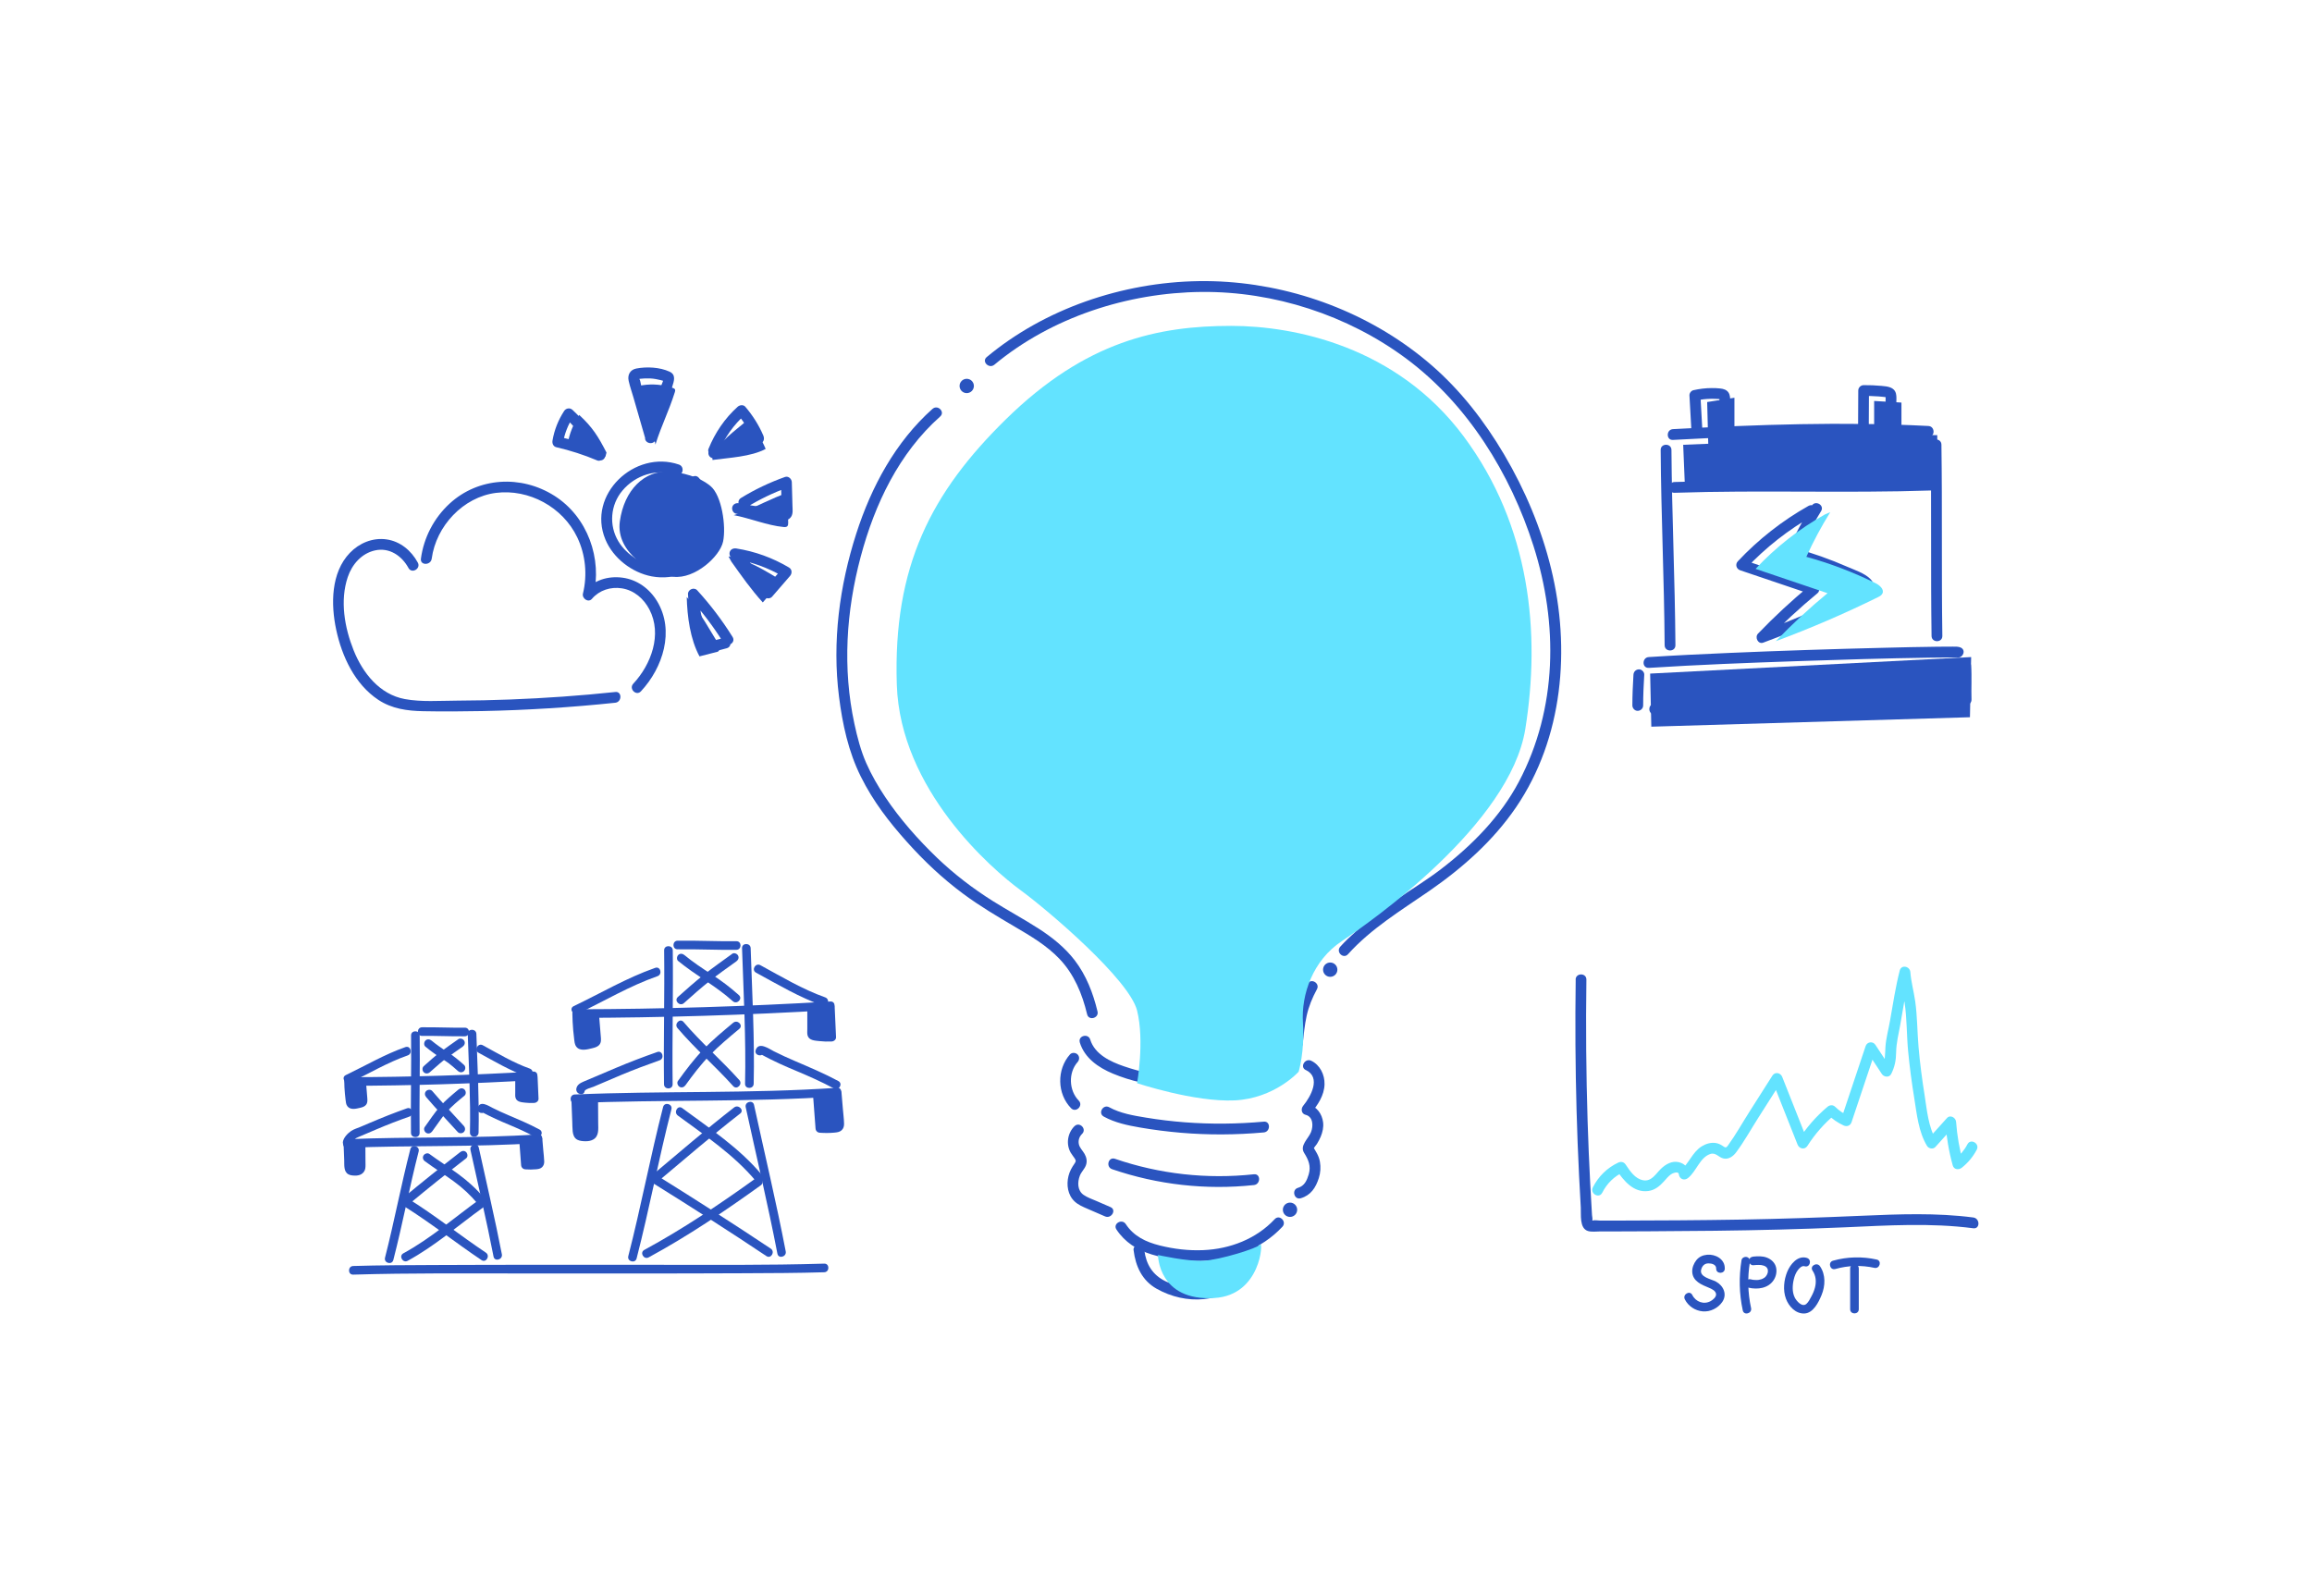 <?xml version="1.0" encoding="UTF-8"?>
<svg xmlns="http://www.w3.org/2000/svg" viewBox="0 0 536 370">
  <defs>
    <style>.cls-1{fill:#fff;}.cls-2,.cls-3{fill:#63e3ff;}.cls-4,.cls-5{fill:#2a54bf;}.cls-5,.cls-3,.cls-6{mix-blend-mode:multiply;}.cls-7{isolation:isolate;}</style>
  </defs>
  <g class="cls-7">
    <g id="base">
      <rect class="cls-1" width="536" height="370"></rect>
      <g>
        <path class="cls-4" d="M399.86,294.13c.06-2.17-2.14-3.38-4.09-3.2-1,.09-1.87,.47-2.51,1.27-.59,.75-1,1.77-.94,2.74,.13,2.15,2.16,2.94,3.86,3.64,.61,.25,1.57,.68,1.66,1.45,.09,.69-.7,1.33-1.22,1.63-1.6,.91-3.5,.2-4.29-1.4-.58-1.15-2.3-.14-1.73,1.01,.8,1.59,2.4,2.64,4.16,2.79s3.53-.75,4.52-2.18c1.2-1.76,.28-3.78-1.46-4.72-1.08-.59-3.9-1.03-3.43-2.79,.23-.85,.75-1.42,1.67-1.44,.78-.01,1.84,.26,1.81,1.22-.03,1.29,1.97,1.29,2,0h0Z"></path>
        <path class="cls-4" d="M403.75,292.15c-.64,3.89-.55,7.82,.28,11.68,.27,1.26,2.2,.73,1.93-.53-.76-3.48-.86-7.1-.28-10.61,.09-.53-.14-1.08-.7-1.23-.48-.13-1.14,.16-1.23,.7h0Z"></path>
        <path class="cls-4" d="M406.47,293.36c.38-.04,.76-.07,1.14-.07,.19,0,.38,0,.57,.02,.07,0,.19,.04,.26,.03-.15,.03-.14-.02-.04,0,.06,.01,.12,.02,.18,.04,.08,.02,.17,.04,.25,.06,.04,.01,.24,.1,.27,.09,0,0-.17-.08-.08-.03,.04,.02,.09,.04,.13,.06,.08,.04,.16,.1,.24,.15,.12,.07-.13-.12-.03-.03,.03,.02,.05,.05,.08,.07,.04,.04,.19,.15,.2,.21,0,0-.13-.2-.03-.03,.02,.03,.04,.06,.06,.09,.02,.04,.04,.08,.07,.12,.09,.16,.02-.02,0-.03,.05,.01,.11,.45,.12,.45-.03,0-.02-.23-.01-.07,0,.04,0,.09,0,.13,0,.09,0,.18,0,.27,0,.18,.04-.19,0,.04-.02,.08-.03,.16-.06,.24-.03,.09-.06,.18-.09,.26-.05,.13-.04-.01,.02-.05-.02,.01-.05,.1-.06,.13-.04,.08-.09,.16-.14,.24-.02,.03-.18,.24-.08,.13,.09-.11-.07,.08-.1,.11-.07,.08-.16,.14-.23,.22-.08,.09,.07-.06,.07-.05,0,.02-.11,.08-.14,.1-.08,.05-.16,.1-.25,.15s-.17,.08-.26,.13c.17-.09,.06-.02,.01,0-.06,.02-.13,.05-.19,.07-.22,.07-.45,.12-.68,.16,.22-.04-.07,0-.15,.01-.13,0-.25,.01-.38,.01-.24,0-.48-.02-.71-.04-.05,0-.19-.04,.02,0-.05-.01-.11-.02-.17-.03-.14-.02-.27-.05-.41-.09-.51-.12-1.11,.16-1.23,.7-.12,.51,.15,1.1,.7,1.23,2.11,.5,4.64,.18,5.89-1.8,.54-.85,.75-1.93,.52-2.91-.26-1.09-1.11-1.86-2.12-2.25s-2.13-.34-3.16-.24c-.52,.05-1.03,.42-1,1,.02,.5,.44,1.05,1,1h0Z"></path>
        <path class="cls-4" d="M418.92,291.67c-2.14-.67-3.85,1.44-4.57,3.18-.79,1.9-1.04,4.31-.31,6.27,.65,1.77,2.25,3.52,4.29,3.43s3.27-2.57,3.97-4.27c.88-2.14,.99-4.71-.36-6.68-.72-1.06-2.45-.06-1.73,1.01,.79,1.16,.91,2.56,.57,3.9-.19,.74-.48,1.43-.85,2.1-.31,.57-.65,1.29-1.15,1.72-.99,.85-2.29-.67-2.69-1.47-.65-1.29-.55-2.93-.21-4.29,.18-.74,.46-1.46,.92-2.07,.35-.47,.94-1.1,1.58-.9,1.23,.39,1.76-1.54,.53-1.93h0Z"></path>
        <path class="cls-4" d="M425.48,294.24c2.95-.83,6.07-.94,9.07-.27,1.25,.28,1.79-1.65,.53-1.93-3.35-.74-6.83-.66-10.13,.27-1.24,.35-.71,2.28,.53,1.93h0Z"></path>
        <path class="cls-4" d="M428.93,294.12v9.44c0,1.29,2,1.29,2,0v-9.44c0-1.29-2-1.29-2,0h0Z"></path>
        <path class="cls-4" d="M365.3,227.14c-.14,10.09-.08,20.19,.2,30.28,.14,5.05,.33,10.09,.58,15.13,.12,2.48,.26,4.96,.4,7.44,.1,1.61-.36,4.81,1.65,5.43,.87,.27,1.97,.1,2.86,.1,1.32,0,2.65,0,3.97,0,2.48,0,4.96-.01,7.44-.03,5.04-.02,10.09-.06,15.13-.12,10.04-.12,20.09-.36,30.12-.8s19.96-1.07,29.83,.22c1.59,.21,1.58-2.29,0-2.5-8.55-1.12-17.25-.77-25.84-.4-9.39,.41-18.77,.73-28.16,.89s-19.35,.21-29.02,.23c-1.16,0-2.32,0-3.47,0-.4,0-1.36-.17-1.74,0h-.25c.18,.28,.23,.26,.16-.05,.09-.27-.06-.97-.08-1.24-.15-2.4-.28-4.79-.41-7.19-.25-4.88-.46-9.75-.61-14.63-.34-10.92-.43-21.84-.28-32.76,.02-1.61-2.48-1.61-2.5,0h0Z"></path>
        <g class="cls-6">
          <path class="cls-2" d="M371.45,276.56c1.1-2.19,2.78-3.81,4.99-4.85l-1.71-.45c1.71,2.51,3.99,5.35,7.41,4.89,1.52-.2,2.66-1.16,3.65-2.26,.51-.56,.99-1.18,1.62-1.62,.25-.18,1.69-.84,1.8-.01,.14,1.12,1.24,1.59,2.13,.88,1.92-1.51,2.73-4.73,5.13-5.56,1.33-.46,1.95,.81,3.15,1.04s2.23-.55,2.92-1.49c1.88-2.55,3.45-5.38,5.15-8.05,1.79-2.81,3.58-5.63,5.37-8.44l-2.28-.3c1.99,5.02,3.97,10.03,5.96,15.05,.39,.99,1.67,1.27,2.28,.3,1.76-2.77,3.92-5.21,6.43-7.32h-1.77c1.1,1.07,2.33,1.94,3.73,2.58,.76,.35,1.56,.07,1.84-.75,1.89-5.66,3.79-11.33,5.68-16.99l-2.28,.3c1.21,1.84,2.42,3.67,3.63,5.51,.48,.73,1.71,.89,2.16,0,.83-1.64,1.13-3.2,1.15-5.02,.03-2.15,.56-4.2,.94-6.31,.72-4.02,1.3-8.04,2.31-12l-2.46-.33c.19,2.43,.82,4.75,1.18,7.16,.55,3.69,.46,7.49,.81,11.2s.85,7.37,1.44,11.03,.97,7.65,2.93,10.93c.4,.66,1.42,.86,1.96,.25,1.47-1.64,2.95-3.27,4.42-4.91l-2.13-.88c.25,3.41,.81,6.78,1.72,10.07,.27,.99,1.37,1.11,2.09,.55,1.45-1.14,2.62-2.56,3.48-4.19,.75-1.42-1.41-2.69-2.16-1.26s-1.79,2.66-3.09,3.68l2.09,.55c-.85-3.08-1.4-6.22-1.63-9.41-.07-1-1.36-1.75-2.13-.88-1.47,1.64-2.95,3.27-4.42,4.91l1.96,.25c-1.87-3.12-2.16-7.02-2.72-10.54s-1.07-7.34-1.39-11.03-.28-7.16-.78-10.69c-.33-2.28-.95-4.48-1.13-6.78-.11-1.34-2.09-1.78-2.46-.33-.98,3.84-1.56,7.74-2.25,11.64-.35,2.02-.93,4.03-1.06,6.08-.12,1.81,0,3.35-.85,5.02h2.16c-1.21-1.84-2.42-3.67-3.63-5.51-.6-.92-1.94-.74-2.28,.3-1.89,5.66-3.79,11.33-5.68,16.99l1.84-.75c-1.21-.56-2.27-1.26-3.22-2.19-.51-.5-1.25-.44-1.77,0-2.67,2.25-4.95,4.88-6.82,7.83l2.28,.3c-1.99-5.02-3.97-10.03-5.96-15.05-.39-.99-1.67-1.26-2.28-.3-1.75,2.75-3.49,5.49-5.24,8.24s-3.24,5.44-5.07,7.97c-.46,.63-.65,.47-1.22,.08-.48-.33-.98-.56-1.55-.66-1.15-.2-2.32,.16-3.3,.76-2.21,1.38-2.95,4.02-4.95,5.6l2.13,.88c-.18-1.42-1.05-2.45-2.47-2.8-1.59-.39-3.08,.47-4.19,1.55-1.18,1.15-2.16,2.98-4.08,2.64s-3.08-2.17-4.08-3.65c-.41-.6-1.06-.75-1.71-.45-2.56,1.2-4.62,3.22-5.89,5.74-.72,1.43,1.44,2.7,2.16,1.26h0Z"></path>
        </g>
        <path class="cls-4" d="M385,104.33c.1,15.1,.82,30.18,.92,45.28,.01,1.61,2.51,1.61,2.5,0-.1-15.1-.82-30.18-.92-45.28-.01-1.61-2.51-1.61-2.5,0h0Z"></path>
        <path class="cls-4" d="M447.59,103.1c.21,14.79,0,29.57,.21,44.36,.02,1.61,2.52,1.61,2.5,0-.21-14.79,0-29.57-.21-44.36-.02-1.61-2.52-1.61-2.5,0h0Z"></path>
        <path class="cls-4" d="M387.85,102c19.71-1.05,39.48-1.75,59.21-.73,1.61,.08,1.6-2.42,0-2.5-19.73-1.03-39.5-.33-59.21,.73-1.6,.09-1.61,2.59,0,2.5h0Z"></path>
        <path class="cls-4" d="M388.19,114.26c19.87-.67,39.75,.13,59.62-.54,1.6-.05,1.61-2.55,0-2.5-19.87,.67-39.75-.13-59.62,.54-1.6,.05-1.61,2.55,0,2.5h0Z"></path>
        <path class="cls-4" d="M394.65,99.5c-.15-2.62-.29-5.23-.44-7.85l-.92,1.21c1.1-.24,2.12-.37,3.26-.39,.58-.01,1.16,0,1.73,.04,.13,0,.26,.03,.39,.03,.11,.01,.1,0-.02,0,.06,0,.12,.02,.17,.03,.1,.02-.08-.11,.07,.02-.12-.06-.2-.14-.24-.25-.03-.08-.03-.06,0,.07l-.02-.1c0,.06,0,.12,0,.17,0,.13,0,.25,0,.38,0,.32,0,.65,0,.97,0,.59,.01,1.19,.02,1.78,.01,1.19,.02,2.37,.03,3.56,0,.65,.57,1.28,1.25,1.25s1.26-.55,1.25-1.25c-.01-1.37-.02-2.75-.04-4.12,0-.67-.01-1.35-.02-2.02s0-1.39-.38-1.99c-.45-.68-1.19-.89-1.96-.97-.65-.07-1.3-.1-1.95-.09-1.42,0-2.85,.18-4.24,.49-.51,.11-.95,.68-.92,1.21,.15,2.62,.29,5.23,.44,7.85,.04,.65,.55,1.28,1.25,1.25,.65-.03,1.29-.55,1.25-1.25h0Z"></path>
        <path class="cls-4" d="M433.25,98.47l.04-7.91-1.25,1.25c1.18-.01,2.35,.02,3.53,.11,.29,.02,.59,.05,.88,.08,.18,.02,.35,.04,.53,.06,.07,0,.26,.05,.09,.01,.06,0,.12,.02,.18,.04,.08,.03,.08,.02-.01-.03l.1,.06-.19-.19c-.03-.07-.03-.07,0,.02,.02,.08,.02,.09,0,.01,0,.12,0,.25,0,.37-.02,2.37-.05,4.74-.08,7.12,0,.68,.58,1.25,1.25,1.25s1.24-.57,1.25-1.25c.02-1.35,.03-2.69,.05-4.04,0-.7,.02-1.41,.02-2.11,0-.66,.07-1.36-.08-2.02-.38-1.6-2.02-1.7-3.36-1.83s-2.76-.18-4.14-.17c-.68,0-1.25,.57-1.25,1.25l-.04,7.91c0,.68,.58,1.25,1.25,1.25s1.25-.57,1.25-1.25h0Z"></path>
        <path class="cls-4" d="M378.69,156.45c-.14,2.37-.25,4.74-.25,7.12,0,.65,.58,1.28,1.25,1.25s1.25-.55,1.25-1.25c0-2.38,.11-4.74,.25-7.12,.04-.65-.6-1.28-1.25-1.25-.71,.03-1.21,.55-1.25,1.25h0Z"></path>
        <path class="cls-4" d="M452.53,161.29c-17.67,.62-35.34,1.05-53.01,1.47-5.31,.12-10.62,.25-15.94,.38-1.61,.04-1.61,2.54,0,2.5,17.74-.44,35.49-.81,53.23-1.34,5.24-.16,10.48-.33,15.72-.51,1.6-.06,1.61-2.56,0-2.5h0Z"></path>
        <path class="cls-4" d="M454.46,154.33c.21,2.63,.02,5.27,.1,7.9,.02,.65,.56,1.28,1.25,1.25s1.27-.55,1.25-1.25c-.09-2.63,.11-5.27-.1-7.9-.05-.65-.54-1.28-1.25-1.25-.63,.03-1.31,.55-1.25,1.25h0Z"></path>
        <path class="cls-4" d="M382.25,154.86c11.43-.73,22.89-1.17,34.34-1.56,10.24-.35,20.48-.66,30.72-.81,1.57-.02,3.14-.05,4.71-.05,.44,0,.88,0,1.32,.01,.66,.02,.47,.11,0-.13,1.43,.73,2.7-1.42,1.26-2.16-.56-.28-1.28-.22-1.89-.23-1.18-.01-2.36,0-3.54,.02-4.17,.05-8.34,.14-12.51,.25-11.93,.29-23.86,.68-35.78,1.19-6.22,.27-12.43,.56-18.64,.96-1.6,.1-1.61,2.6,0,2.5h0Z"></path>
        <path class="cls-4" d="M419.25,117.31c-6.07,3.42-11.59,7.75-16.36,12.83-.67,.71-.35,1.79,.55,2.09,5.56,1.88,11.12,3.76,16.68,5.64l-.55-2.09c-4.21,3.48-8.21,7.19-12,11.13-.81,.84-.01,2.55,1.22,2.09,4.28-1.59,8.51-3.29,12.7-5.11,2.04-.88,4.08-1.8,6.1-2.74,1.9-.89,4.23-1.66,5.91-2.93,1.41-1.07,1.27-2.85,.07-4.02-1.35-1.31-3.47-1.99-5.17-2.73-4.06-1.78-8.24-3.26-12.51-4.44l.75,1.84c1.63-3.57,3.48-7.02,5.55-10.36,.85-1.37-1.31-2.63-2.16-1.26-2.07,3.34-3.92,6.79-5.55,10.36-.33,.72-.09,1.6,.75,1.84,3.57,.99,7.09,2.18,10.51,3.59,1.68,.7,3.35,1.44,4.98,2.25,.33,.17,.66,.32,.94,.56,.45,.37,.33,.28,0,.58-.6,.53-1.8,.88-2.52,1.23-6.86,3.29-13.87,6.26-21,8.92l1.22,2.09c3.78-3.94,7.79-7.65,12-11.13,.78-.64,.26-1.82-.55-2.09-5.56-1.88-11.12-3.76-16.68-5.64l.55,2.09c4.63-4.94,9.95-9.12,15.85-12.44,1.4-.79,.14-2.95-1.26-2.16h0Z"></path>
        <polygon class="cls-5" points="395.78 93.22 396.03 102.89 390.22 103.13 390.59 112.06 449.12 111.94 449.12 100.9 440.82 100.78 440.82 93.34 434.49 92.97 434.49 99.54 402.1 100.41 402.1 92.22 395.78 93.22"></polygon>
        <polygon class="cls-5" points="382.56 156.18 382.83 168.49 456.7 166.3 456.98 152.35 382.56 156.18"></polygon>
        <g class="cls-6">
          <path class="cls-2" d="M423.1,119.27c-5.98,3.34-11.44,7.62-16.1,12.63,5.56,1.88,11.12,3.76,16.68,5.64-4.21,3.47-8.22,7.19-12,11.13,8.06-2.99,15.96-6.39,23.66-10.19,.42-.21,.87-.44,1.07-.87,.47-.98-.67-1.94-1.65-2.42-5.12-2.53-10.49-4.57-15.99-6.08,1.62-3.57,3.47-7.03,5.55-10.36"></path>
        </g>
        <path class="cls-4" d="M142.64,160.45c-8.12,.86-16.27,1.43-24.43,1.74-4.09,.16-8.19,.24-12.29,.26s-8.17,.35-12.06-.36c-5.87-1.08-9.77-6.05-11.88-11.32s-3.19-11.52-1.36-16.96c.99-2.95,3.22-5.52,6.36-6.2,3.31-.72,6.19,1.27,7.72,4.09,.77,1.41,2.93,.15,2.16-1.26-1.51-2.78-4.07-4.93-7.27-5.38s-6.31,.87-8.48,3.13c-4.42,4.6-4.42,11.96-3.17,17.8,1.32,6.2,4.33,12.67,9.76,16.27,3.14,2.08,6.7,2.57,10.39,2.64,4.58,.09,9.16,.06,13.73-.03,10.29-.21,20.58-.85,30.82-1.93,1.58-.17,1.6-2.67,0-2.5h0Z"></path>
        <path class="cls-4" d="M100.09,129.52c1.01-7.54,7.28-14.28,14.9-15.24s15.48,3.27,18.85,10.34c1.92,4.02,2.36,8.68,1.31,13-.28,1.13,1.24,2.22,2.09,1.22,1.71-2,4.33-2.83,6.91-2.43,2.85,.44,5.09,2.39,6.4,4.9,3.01,5.75,.43,12.75-3.73,17.21-1.1,1.18,.67,2.95,1.77,1.77,5.1-5.47,7.87-14.05,3.76-20.87-1.76-2.92-4.62-5.03-8.04-5.48s-6.68,.61-8.85,3.15l2.09,1.22c2.14-8.77-1.32-18.49-9.04-23.37s-17.63-4.29-24.28,1.83c-3.63,3.34-6,7.89-6.65,12.78-.21,1.59,2.29,1.57,2.5,0h0Z"></path>
        <path class="cls-4" d="M153.97,220.35c.13,10.35-.16,20.7-.03,31.05,.02,1.29,2.02,1.29,2,0-.13-10.35,.16-20.7,.03-31.05-.02-1.29-2.02-1.29-2,0h0Z"></path>
        <path class="cls-4" d="M157.1,220.11c4.54-.06,9.07,.18,13.61,.12,1.29-.02,1.29-2.02,0-2-4.54,.06-9.07-.18-13.61-.12-1.29,.02-1.29,2.02,0,2h0Z"></path>
        <path class="cls-4" d="M172.03,219.85c.35,10.48,.94,20.94,.7,31.43-.03,1.29,1.97,1.29,2,0,.24-10.49-.36-20.95-.7-31.43-.04-1.28-2.04-1.29-2,0h0Z"></path>
        <path class="cls-4" d="M153.73,256.67c-2.95,11.46-5.12,23.11-8.07,34.58-.32,1.25,1.61,1.78,1.93,.53,2.95-11.46,5.12-23.11,8.07-34.58,.32-1.25-1.61-1.78-1.93-.53h0Z"></path>
        <path class="cls-4" d="M172.88,256.72c2.46,11.32,5.16,22.59,7.35,33.97,.24,1.26,2.17,.73,1.93-.53-2.19-11.38-4.89-22.65-7.35-33.97-.27-1.26-2.2-.73-1.93,.53h0Z"></path>
        <path class="cls-4" d="M81.88,295.54c13.27-.4,26.57-.27,39.85-.27,16.87,0,33.75,.03,50.62-.05,6.24-.03,12.49-.04,18.73-.23,1.28-.04,1.29-2.04,0-2-13.27,.4-26.57,.27-39.85,.27-16.87,0-33.75-.03-50.62,.05-6.24,.03-12.49,.04-18.73,.23-1.28,.04-1.29,2.04,0,2h0Z"></path>
        <path class="cls-4" d="M133.78,236.01c19.59-.04,39.18-.64,58.74-1.8,1.28-.08,1.29-2.08,0-2-19.56,1.16-39.15,1.76-58.74,1.8-1.29,0-1.29,2,0,2h0Z"></path>
        <path class="cls-4" d="M133.25,255.77c20.27-.86,40.57-.16,60.82-1.55,1.28-.09,1.29-2.09,0-2-20.25,1.38-40.56,.68-60.82,1.55-1.28,.05-1.29,2.05,0,2h0Z"></path>
        <path class="cls-4" d="M157.24,222.83c4.06,3.34,8.73,5.78,12.65,9.31,.95,.86,2.37-.55,1.41-1.41-1.98-1.78-4.09-3.37-6.32-4.81s-4.32-2.84-6.33-4.49c-.42-.34-1.01-.41-1.41,0-.35,.35-.42,1.07,0,1.41h0Z"></path>
        <path class="cls-4" d="M157.06,238.37c4.04,4.75,8.76,8.83,12.92,13.46,.86,.96,2.27-.46,1.41-1.41-4.16-4.64-8.88-8.71-12.92-13.46-.83-.98-2.24,.44-1.41,1.41h0Z"></path>
        <path class="cls-4" d="M169.73,221.17c-2.19,1.58-4.4,3.14-6.52,4.81s-4.08,3.42-6.06,5.19c-.96,.86,.46,2.27,1.41,1.41,1.95-1.74,3.9-3.49,5.95-5.11s4.13-3.08,6.22-4.58c.44-.32,.65-.87,.36-1.37-.25-.43-.93-.68-1.37-.36h0Z"></path>
        <path class="cls-4" d="M169.98,237.14c-2.37,1.98-4.77,3.96-6.92,6.19s-4.06,4.76-5.88,7.29c-.32,.44-.07,1.11,.36,1.37,.5,.3,1.05,.08,1.37-.36,1.76-2.44,3.58-4.84,5.68-7s4.48-4.13,6.81-6.08c.99-.83-.43-2.23-1.41-1.41h0Z"></path>
        <path class="cls-4" d="M157.14,258.65c6.37,4.7,12.92,9.03,18.05,15.14,.83,.99,2.24-.43,1.41-1.41-5.24-6.24-11.96-10.66-18.45-15.46-1.04-.76-2.04,.97-1.01,1.73h0Z"></path>
        <path class="cls-4" d="M170.19,256.78c-6.53,5.07-12.76,10.48-19.1,15.78-.99,.83,.43,2.24,1.41,1.41,6.33-5.3,12.57-10.71,19.1-15.78,1.02-.79-.41-2.19-1.41-1.41h0Z"></path>
        <path class="cls-4" d="M151.59,274.46c8.77,5.47,17.49,11.03,26.09,16.78,1.07,.72,2.08-1.01,1.01-1.73-8.6-5.74-17.32-11.3-26.09-16.78-1.1-.68-2.1,1.05-1.01,1.73h0Z"></path>
        <path class="cls-4" d="M150.38,291.54c9.09-4.93,17.59-10.67,25.98-16.7,1.04-.74,.04-2.48-1.01-1.73-8.39,6.03-16.89,11.77-25.98,16.7-1.13,.61-.12,2.34,1.01,1.73h0Z"></path>
        <g>
          <path class="cls-4" d="M133.49,255.45c.09,2.19,.17,4.38,.26,6.58,.02,.45,.06,.96,.41,1.26,.24,.2,.58,.25,.89,.28,.93,.11,2.12,.08,2.51-.77,.14-.3,.14-.64,.14-.97-.01-2.25-.03-4.51-.04-6.76"></path>
          <path class="cls-4" d="M132.49,255.45l.18,4.64c.03,.75,.02,1.51,.1,2.25s.33,1.52,1.05,1.91c.56,.3,1.27,.35,1.9,.36s1.25-.09,1.78-.38c1.42-.78,1.19-2.46,1.18-3.84,0-1.78-.02-3.55-.03-5.33,0-1.29-2.01-1.29-2,0,0,1.69,.02,3.38,.03,5.07,0,.39,0,.79,0,1.18,0,.3,.06,.65-.01,.94-.03,.14-.04,.18-.04,.12-.06,.1-.07,.12-.03,.04-.09,.08-.1,.09-.03,.03-.11,.05-.12,.06-.04,.03-.28,.08-.37,.11-.6,.12-.26,.01-.53,0-.79-.03-.09-.01-.32,0-.38-.07-.02-.02,.02,0,.03,0-.13-.17-.07-.6-.07-.82l-.05-1.18-.2-5.06c-.05-1.28-2.05-1.29-2,0h0Z"></path>
        </g>
        <g>
          <path class="cls-4" d="M194.1,253.48c.19,2.27,.38,4.55,.57,6.82,.03,.34,.04,.73-.18,.99-.2,.23-.54,.28-.84,.31-1.19,.12-2.38,.14-3.57,.05-.2-2.73-.38-5-.58-7.73"></path>
          <path class="cls-4" d="M193.1,253.48c.17,2.06,.34,4.11,.51,6.17,.02,.24,.04,.47,.06,.71,0,.1,0,.2,.01,.29,0,.11-.03,.08,0,.08,0,0,.14-.18,.14-.17,0,0-.15,.04-.21,.05,.11-.02-.12,0-.12,0-.13,.01-.26,.02-.39,.03-1.01,.08-2.02,.07-3.03,0l1,1c-.19-2.58-.39-5.15-.58-7.73-.04-.54-.43-1-1-1-.51,0-1.04,.46-1,1,.19,2.58,.39,5.15,.58,7.73,.04,.57,.43,.96,1,1,1.14,.08,2.28,.08,3.42-.03,.58-.06,1.17-.13,1.62-.54s.59-.97,.57-1.54c-.02-1.16-.19-2.33-.28-3.48l-.3-3.57c-.04-.54-.43-1-1-1-.51,0-1.04,.46-1,1h0Z"></path>
        </g>
        <g>
          <path class="cls-4" d="M133.69,234.94c.03,2.16,.19,4.31,.48,6.45,.04,.28,.09,.57,.29,.77,.27,.27,.71,.25,1.09,.2,.65-.09,1.3-.22,1.93-.39,.29-.08,.61-.19,.76-.45,.11-.2,.1-.45,.08-.68-.14-1.71-.28-3.41-.42-5.12"></path>
          <path class="cls-4" d="M132.69,234.94c.02,1.32,.09,2.63,.2,3.95,.06,.64,.13,1.29,.21,1.93s.1,1.33,.51,1.87c.86,1.13,2.57,.63,3.73,.35,.61-.15,1.23-.32,1.64-.83,.45-.58,.36-1.27,.3-1.95-.12-1.51-.25-3.02-.37-4.53-.04-.54-.43-1-1-1-.51,0-1.04,.46-1,1,.12,1.41,.23,2.83,.35,4.24,.03,.33,.07,.66,.08,.99,0,.08,0,.16,0,.23,0-.09,.03-.16,.08-.22,.07-.06,.05-.06-.05,0,.08-.04,.06-.04-.05,0-.63,.13-1.25,.32-1.89,.4,.03,0-.19,.01-.25,.01-.2,0-.12-.07-.05,.03,.06,.08,.1,.2,.07,.02-.02-.1-.04-.21-.05-.31-.09-.67-.16-1.34-.23-2.02-.13-1.38-.2-2.77-.22-4.16,0-.54-.45-1-1-1s-1.01,.46-1,1h0Z"></path>
        </g>
        <g>
          <path class="cls-4" d="M192.48,233.58c.1,2.3,.2,4.6,.31,6.9-1.36,.08-2.73-.01-4.07-.26-.17-.03-.35-.07-.46-.2-.13-.14-.13-.36-.13-.55,0-1.79,.01-3.58,.02-5.37"></path>
          <path class="cls-4" d="M191.48,233.58c.1,2.3,.2,4.6,.31,6.9l1-1c-.81,.04-1.63,.03-2.44-.04-.38-.03-.73-.08-1.11-.14-.1-.02-.21-.03-.31-.06-.13-.03-.25-.12,0,.08,.14,.07,.21,.18,.21,.34v-.1c0-.1,0-.21,0-.3,0-1.72,.01-3.44,.02-5.17,0-.54-.46-1-1-1s-1,.46-1,1c0,1.01,0,2.02,0,3.03,0,.48,0,.96,0,1.45s-.06,1.03,.06,1.5c.32,1.18,1.71,1.21,2.7,1.32s1.93,.14,2.9,.09c.52-.03,1.03-.44,1-1-.1-2.3-.2-4.6-.31-6.9-.02-.54-.44-1-1-1-.52,0-1.02,.46-1,1h0Z"></path>
        </g>
        <path class="cls-4" d="M151.9,224.41c-6.61,2.31-12.6,5.87-18.9,8.88-1.16,.55-.15,2.28,1.01,1.73,6.13-2.93,11.98-6.43,18.42-8.68,1.21-.42,.69-2.36-.53-1.93h0Z"></path>
        <path class="cls-4" d="M175.27,225.52c5.07,2.76,10.04,5.72,15.5,7.66,1.21,.43,1.74-1.5,.53-1.93-5.29-1.88-10.11-4.79-15.02-7.46-1.13-.62-2.14,1.11-1.01,1.73h0Z"></path>
        <path class="cls-4" d="M135.54,252.99c.06-.44,1.74-.88,2.19-1.07,.78-.33,1.57-.67,2.35-1,1.36-.58,2.72-1.17,4.09-1.74,2.88-1.2,5.8-2.29,8.74-3.33,1.21-.42,.69-2.36-.53-1.93-3.25,1.14-6.46,2.36-9.63,3.7-1.54,.65-3.07,1.31-4.61,1.96-.97,.41-1.94,.81-2.91,1.23-.75,.32-1.49,.76-1.62,1.64-.18,1.26,1.74,1.8,1.93,.53h0Z"></path>
        <path class="cls-4" d="M177.1,244.01l.05-.14-.46,.6c-.32-.02-.29,.04,.09,.18,.2,.11,.4,.21,.6,.32,.38,.2,.77,.4,1.16,.6,.72,.36,1.45,.71,2.19,1.05,1.34,.62,2.69,1.19,4.05,1.76,2.91,1.23,5.79,2.5,8.57,4.01,1.13,.61,2.14-1.11,1.01-1.73-3.26-1.76-6.65-3.18-10.05-4.64-1.65-.71-3.29-1.45-4.89-2.26-1.12-.57-3.55-2.34-4.23-.28-.4,1.22,1.53,1.75,1.93,.53h0Z"></path>
        <path class="cls-4" d="M95.3,240.09c.09,7.53-.12,15.06-.02,22.59,.02,1.29,2.02,1.29,2,0-.09-7.53,.12-15.06,.02-22.59-.02-1.29-2.02-1.29-2,0h0Z"></path>
        <path class="cls-4" d="M97.85,240.19c3.3-.05,6.6,.13,9.91,.09,1.29-.02,1.29-2.02,0-2-3.3,.05-6.6-.13-9.91-.09-1.29,.02-1.29,2.02,0,2h0Z"></path>
        <path class="cls-4" d="M108.44,239.73c.25,7.62,.68,15.24,.51,22.87-.03,1.29,1.97,1.29,2,0,.17-7.63-.26-15.25-.51-22.87-.04-1.28-2.04-1.29-2,0h0Z"></path>
        <path class="cls-4" d="M95.13,266.45c-2.15,8.34-3.73,16.82-5.87,25.16-.32,1.25,1.61,1.78,1.93,.53,2.15-8.34,3.73-16.82,5.87-25.16,.32-1.25-1.61-1.78-1.93-.53h0Z"></path>
        <path class="cls-4" d="M109.07,266.63c1.79,8.24,3.75,16.44,5.35,24.72,.24,1.26,2.17,.73,1.93-.53-1.6-8.28-3.56-16.48-5.35-24.72-.27-1.26-2.2-.73-1.93,.53h0Z"></path>
        <path class="cls-4" d="M80.88,251.76c14.26-.03,28.51-.47,42.75-1.31,1.28-.08,1.29-2.08,0-2-14.23,.84-28.49,1.28-42.75,1.31-1.29,0-1.29,2,0,2h0Z"></path>
        <path class="cls-4" d="M80.49,266.14c14.75-.62,29.53-.12,44.26-1.12,1.28-.09,1.29-2.09,0-2-14.73,1-29.51,.5-44.26,1.12-1.28,.05-1.29,2.05,0,2h0Z"></path>
        <path class="cls-4" d="M98.63,242.68c1.27,1.05,2.58,2,3.97,2.88,.5,.32,1,.65,1.48,1.01,.22,.16,.49,.38,.84,.67,.42,.35,.84,.72,1.25,1.09s1.02,.4,1.41,0c.37-.37,.4-1.05,0-1.41-1.22-1.1-2.48-2.13-3.86-3.01-1.31-.83-2.52-1.69-3.68-2.64-.42-.34-1.01-.41-1.41,0-.35,.35-.42,1.07,0,1.41h0Z"></path>
        <path class="cls-4" d="M98.8,254.38c2.36,2.78,4.89,5.38,7.32,8.09,.36,.4,1.05,.37,1.41,0,.4-.4,.36-1.01,0-1.41-2.43-2.71-4.96-5.31-7.32-8.09-.35-.41-1.05-.36-1.41,0-.41,.41-.35,1,0,1.41h0Z"></path>
        <path class="cls-4" d="M106.26,240.95c-1.35,.97-2.74,1.9-4.07,2.9s-2.67,2.2-3.95,3.35c-.4,.36-.37,1.05,0,1.41,.4,.4,1.01,.36,1.41,0,.76-.68,1.51-1.35,2.29-2.01,.25-.21,.51-.43,.76-.63,.12-.1,.25-.19,.37-.29,.18-.14-.18,.13,0,0,.06-.04,.12-.09,.18-.14,1.31-.99,2.68-1.9,4.01-2.86,.44-.32,.65-.87,.36-1.37-.25-.43-.93-.68-1.37-.36h0Z"></path>
        <path class="cls-4" d="M106.28,252.63c-1.47,1.23-2.98,2.45-4.25,3.9s-2.4,3.17-3.56,4.78c-.32,.44-.08,1.11,.36,1.37,.5,.29,1.05,.08,1.37-.36,.65-.91,1.3-1.83,1.96-2.74,.12-.17,.25-.34,.38-.51,.07-.09,.14-.18,.2-.27,.14-.19-.09,.11,.04-.06,.23-.29,.46-.58,.71-.86,1.25-1.42,2.74-2.63,4.2-3.84,.41-.35,.36-1.06,0-1.41-.41-.41-1-.35-1.41,0h0Z"></path>
        <path class="cls-4" d="M98.55,269.28c2.14,1.58,4.4,3,6.55,4.56s4.03,3.32,5.71,5.33c.83,.99,2.24-.43,1.41-1.41-1.76-2.1-3.77-3.92-5.98-5.54s-4.5-3.05-6.69-4.66c-.44-.32-1.12-.07-1.37,.36-.3,.51-.08,1.05,.36,1.37h0Z"></path>
        <path class="cls-4" d="M106.67,267.15c-4.52,3.51-8.99,7.07-13.38,10.74-.99,.83,.43,2.23,1.41,1.41,4.39-3.67,8.86-7.23,13.38-10.74,.43-.33,.34-1.06,0-1.41-.42-.43-.99-.33-1.41,0h0Z"></path>
        <path class="cls-4" d="M93.7,279.7c6.18,3.87,11.88,8.41,17.93,12.47,1.07,.72,2.07-1.01,1.01-1.73-6.05-4.05-11.75-8.6-17.93-12.47-1.09-.68-2.1,1.04-1.01,1.73h0Z"></path>
        <path class="cls-4" d="M94.52,292.33c6.33-3.45,11.67-8.17,17.48-12.36,1.03-.75,.04-2.48-1.01-1.73-5.81,4.19-11.16,8.92-17.48,12.36-1.13,.62-.12,2.34,1.01,1.73h0Z"></path>
        <g>
          <path class="cls-4" d="M80.67,265.64c.06,1.59,.12,3.19,.19,4.78,.01,.33,.04,.7,.3,.91,.18,.15,.42,.18,.65,.21,.68,.08,1.54,.06,1.83-.56,.1-.22,.1-.46,.1-.7,0-1.64-.02-3.28-.03-4.92"></path>
          <path class="cls-4" d="M79.67,265.64l.13,3.37c.04,1.09-.16,2.65,.97,3.27,.45,.25,1.02,.29,1.52,.3s1-.07,1.44-.31c.49-.27,.85-.76,.95-1.31s.05-1.15,.05-1.72c0-1.29-.01-2.58-.02-3.88,0-.52-.46-1.02-1-1s-1,.44-1,1c0,1.23,.01,2.46,.02,3.69,0,.29,0,.57,0,.86,0,.16,0,.31,0,.47,0,0,0,.32,0,.14-.04,.12-.04,.13,0,.02-.06,.09-.05,.09,.02-.03-.08,.07-.07,.07,.03-.02-.1,.05-.08,.05,.04,0-.07,.03-.15,.04-.22,.06-.11,.02-.1,.02,.03,0-.05,0-.11,0-.16,.01-.19,0-.38,0-.58-.02-.1-.01-.11-.01-.01,0-.07-.01-.13-.03-.19-.04,0-.02,.28,.17,.21,.19-.02,0-.04-.35-.03-.1,0-.14-.01-.29-.02-.43l-.03-.86c-.05-1.23-.1-2.45-.14-3.68-.02-.52-.45-1.02-1-1-.52,.02-1.02,.44-1,1h0Z"></path>
        </g>
        <g>
          <path class="cls-4" d="M124.77,264.2c.14,1.65,.27,3.31,.41,4.96,.02,.25,.03,.53-.13,.72-.15,.17-.39,.21-.61,.23-.86,.09-1.74,.1-2.6,.03-.15-1.99-.28-3.64-.42-5.62"></path>
          <path class="cls-4" d="M123.77,264.2c.12,1.5,.25,2.99,.37,4.49,.01,.17,.03,.34,.04,.51,0,.07,0,.14,0,.21,0,.13-.03,.05,0-.02,.06-.13,.2-.19,.26-.3,.07-.03,.06-.03-.04,0l-.08,.02c.12-.03,.09-.01-.02,0-.09,0-.19,.02-.28,.02-.73,.06-1.47,.05-2.21,0l1,1c-.14-1.87-.28-3.75-.42-5.62-.04-.52-.43-1.03-1-1-.51,.02-1.04,.44-1,1,.14,1.87,.28,3.75,.42,5.62,.04,.57,.43,.96,1,1,.83,.06,1.66,.06,2.49-.02,.5-.05,.99-.12,1.37-.48,.36-.34,.51-.83,.5-1.31-.02-.84-.14-1.69-.21-2.53l-.22-2.6c-.04-.52-.43-1.03-1-1-.5,.02-1.05,.44-1,1h0Z"></path>
        </g>
        <g>
          <path class="cls-4" d="M80.81,250.71c.02,1.57,.14,3.14,.35,4.69,.03,.2,.06,.42,.21,.56,.2,.2,.52,.18,.79,.14,.47-.06,.94-.16,1.41-.28,.21-.06,.45-.14,.55-.33,.08-.15,.07-.33,.06-.5-.1-1.24-.2-2.48-.3-3.72"></path>
          <path class="cls-4" d="M79.81,250.71c.01,.96,.06,1.92,.15,2.87,.04,.47,.09,.94,.15,1.4,.07,.53,.09,1.08,.43,1.52,.72,.93,2.02,.58,3,.35,.5-.12,1-.28,1.33-.7,.37-.48,.32-1.02,.28-1.59-.09-1.1-.18-2.2-.27-3.3-.04-.52-.43-1.03-1-1-.51,.02-1.05,.44-1,1,.08,1.03,.17,2.06,.25,3.08,.02,.24,.05,.48,.06,.72,0,.06,0,.11,0,.17,0-.14,.05-.26,.14-.35,.11-.08,.12-.09,.02-.04,.12-.05,.13-.06,.03-.02-.46,.08-.91,.23-1.38,.29,.22-.03-.06,0-.11,0-.23,0,0,0,.1,.06,.06,.04,.11,.09,.15,.15,.05,.13,.06,.13,.02,.03-.01-.08-.03-.15-.04-.23,.02,.16-.03-.22-.03-.25-.01-.12-.03-.24-.04-.36-.03-.26-.06-.52-.08-.78-.09-1.01-.15-2.02-.16-3.03,0-.52-.45-1.02-1-1s-1.01,.44-1,1h0Z"></path>
        </g>
        <g>
          <path class="cls-4" d="M123.6,249.72c.07,1.67,.15,3.35,.22,5.02-.99,.06-1.99,0-2.96-.19-.12-.02-.25-.05-.33-.14-.09-.11-.1-.26-.1-.4,0-1.3,0-2.61,.01-3.91"></path>
          <path class="cls-4" d="M122.6,249.72c.07,1.67,.15,3.35,.22,5.02l1-1c-.59,.03-1.18,.02-1.77-.03-.08,0-.16-.01-.24-.02-.02,0-.27-.03-.15-.02,.1,.01-.09-.01-.1-.02-.08-.01-.16-.02-.24-.04s-.15-.03-.23-.04c-.14-.03-.2-.1,.08,.12,.19,.09,.27,.24,.27,.45v-.07c0-.07,0-.15,0-.22,0-1.25,0-2.51,.01-3.76,0-.52-.46-1.02-1-1s-1,.44-1,1c0,.74,0,1.47,0,2.21,0,.35,0,.7,0,1.05,0,.38-.04,.8,.06,1.16,.27,1,1.37,1.06,2.23,1.16,.7,.08,1.4,.1,2.11,.06,.52-.03,1.03-.44,1-1-.07-1.67-.15-3.35-.22-5.02-.02-.52-.44-1.02-1-1-.52,.02-1.02,.44-1,1h0Z"></path>
        </g>
        <path class="cls-4" d="M93.99,242.78c-4.83,1.69-9.22,4.29-13.82,6.49-1.16,.55-.15,2.28,1.01,1.73,4.44-2.12,8.67-4.66,13.34-6.29,1.21-.42,.69-2.36-.53-1.93h0Z"></path>
        <path class="cls-4" d="M110.94,244.09c3.71,2.02,7.35,4.18,11.34,5.6,1.21,.43,1.74-1.5,.53-1.93-3.83-1.36-7.31-3.47-10.87-5.4-1.13-.62-2.14,1.11-1.01,1.73h0Z"></path>
        <path class="cls-4" d="M81.49,264.81c-.06,.5-.02,.2,.15,0s.34-.39,.52-.57c.4-.4,.51-.43,1.11-.68,1.35-.57,2.7-1.15,4.06-1.73,2.49-1.06,5-2.03,7.55-2.92,1.21-.42,.69-2.36-.53-1.93-2.9,1.02-5.75,2.15-8.58,3.36-.74,.32-1.48,.63-2.23,.95-.69,.29-1.49,.52-2.11,.93-.82,.55-1.82,1.58-1.94,2.59-.07,.54,.51,.99,1,1,.6,0,.93-.47,1-1h0Z"></path>
        <path class="cls-4" d="M112.67,257.38l.03-.1-.46,.6c-.5-.06-.57-.02-.21,.13,.14,.08,.29,.16,.44,.23,.28,.15,.56,.29,.84,.43,.53,.26,1.06,.52,1.59,.76,.99,.46,2,.89,3.01,1.31,2.1,.88,4.17,1.8,6.17,2.89,1.13,.61,2.14-1.11,1.01-1.73-2.37-1.28-4.84-2.31-7.32-3.37-1.2-.51-2.39-1.05-3.56-1.64-1.01-.51-2.9-1.8-3.48-.04-.4,1.22,1.53,1.75,1.93,.53h0Z"></path>
        <path class="cls-4" d="M216.21,94.78c-8.61,7.67-14.19,18.05-17.69,28.92-3.91,12.16-5.62,25.11-4.01,37.83,.8,6.37,2.18,12.76,5.06,18.54s6.53,10.48,10.62,15.06,8.31,8.54,13.1,12.1c3.82,2.84,7.9,5.25,12,7.66,3.67,2.15,7.4,4.35,10.36,7.47,3.38,3.56,5.25,8.09,6.38,12.82,.37,1.56,2.79,.9,2.41-.66-1.02-4.25-2.62-8.39-5.3-11.88-2.27-2.95-5.17-5.27-8.28-7.28-3.51-2.27-7.2-4.24-10.74-6.47-4.63-2.92-8.97-6.25-12.92-10.04-4.42-4.25-8.54-8.92-11.96-14.02-1.69-2.52-3.21-5.16-4.43-7.93s-2.07-5.99-2.73-9.08c-2.77-12.88-1.92-26.09,1.47-38.77,3.25-12.18,8.87-23.99,18.42-32.48,1.2-1.07-.57-2.83-1.77-1.77h0Z"></path>
        <path class="cls-4" d="M230.52,84.57c13.26-11.02,30.91-16.72,48.04-16.88,16.81-.16,33.87,5.39,47.38,15.4,14.27,10.58,24.24,26.73,29.58,43.51,5.73,18,5.55,37.68-3.38,54.63-4.25,8.06-10.83,14.73-18,20.24-3.33,2.56-6.9,4.71-10.35,7.1s-6.45,4.74-9.43,7.38c-1.26,1.12-2.49,2.28-3.62,3.53s.69,2.97,1.77,1.77c5.4-5.99,12.31-10.16,18.87-14.69,7.67-5.3,14.81-11.63,20.09-19.38,10.95-16.07,12.67-36.82,8.13-55.34-2.27-9.29-6.03-18.23-10.89-26.46-4.54-7.69-10.04-14.81-16.8-20.68-13.05-11.34-30.07-18.12-47.3-19.33-17.6-1.24-36.12,3.51-50.7,13.52-1.78,1.22-3.5,2.53-5.16,3.91-1.24,1.03,.54,2.79,1.77,1.77h0Z"></path>
        <path class="cls-4" d="M303.16,228.1c-1.16,2.13-2.11,4.37-2.64,6.74s-.73,4.84-1.03,7.27c-.08,.67,.63,1.25,1.25,1.25,.74,0,1.17-.58,1.25-1.25,.27-2.2,.46-4.43,.94-6.6s1.32-4.19,2.38-6.14c.77-1.41-1.39-2.68-2.16-1.26h0Z"></path>
        <path class="cls-4" d="M250.33,241.7c1.12,3.64,4.3,5.82,7.67,7.23,4.1,1.71,8.53,2.66,12.93,3.18,9.06,1.07,18.37-.21,26.8-3.69,1.47-.6,.82-3.02-.66-2.41-7.71,3.18-16.08,4.48-24.39,3.78-4.12-.35-8.2-1.21-12.1-2.55-3.14-1.07-6.77-2.77-7.83-6.2-.47-1.53-2.88-.88-2.41,.66h0Z"></path>
        <path class="cls-4" d="M248.05,244.49c-3.09,3.48-3.01,9.13,.27,12.47,1.13,1.15,2.9-.62,1.77-1.77-2.3-2.35-2.44-6.48-.27-8.93,.45-.5,.5-1.27,0-1.77-.46-.46-1.32-.51-1.77,0h0Z"></path>
        <path class="cls-4" d="M249.11,261.11c-1.61,1.6-2.02,4.15-.89,6.14,.27,.47,.63,.88,.92,1.33,.34,.53,.33,.68-.02,1.2-.63,.9-1.15,1.82-1.41,2.9-.51,2.05-.17,4.4,1.42,5.89,.86,.81,1.94,1.25,3,1.71,1.35,.59,2.71,1.18,4.06,1.76,1.46,.63,2.74-1.52,1.26-2.16-1.08-.47-2.16-.94-3.25-1.41-.99-.43-2.1-.8-2.99-1.42-1.45-1.01-1.45-2.95-.86-4.46,.34-.87,1.06-1.51,1.39-2.37,.35-.91,.17-1.84-.3-2.67-.44-.78-1.18-1.42-1.34-2.33s.16-1.72,.78-2.33c1.14-1.14-.62-2.9-1.77-1.77h0Z"></path>
        <path class="cls-4" d="M302.74,248.1c3.61,1.72,1.12,6.18-.62,8.29-.57,.69-.43,1.85,.55,2.09,1.79,.44,1.83,2.62,1.26,4.03-.62,1.54-2.66,3.08-1.59,4.8,1.01,1.62,1.64,3.06,1.06,5-.43,1.42-.98,2.67-2.5,3.11s-.88,2.86,.66,2.41c2.34-.69,3.48-2.46,4.19-4.69,.39-1.23,.47-2.51,.25-3.78-.25-1.43-.98-2.45-1.71-3.65l.13,.96c.08-.53,.64-1.04,.92-1.49,.32-.52,.6-1.05,.84-1.62,.44-1.06,.7-2.18,.56-3.33-.23-1.94-1.47-3.68-3.41-4.16l.55,2.09c1.6-1.94,3.14-4.17,3.19-6.78,.05-2.2-1.05-4.46-3.08-5.43-1.45-.69-2.72,1.47-1.26,2.16h0Z"></path>
        <path class="cls-4" d="M255.88,258.89c2.62,1.43,5.51,2.04,8.42,2.54,3.12,.54,6.26,.94,9.42,1.21,6.41,.55,12.86,.51,19.27-.07,1.59-.14,1.6-2.65,0-2.5-6.09,.55-12.21,.62-18.3,.15-3.01-.23-6.02-.59-9-1.08s-5.92-.98-8.54-2.41c-1.41-.77-2.68,1.39-1.26,2.16h0Z"></path>
        <path class="cls-4" d="M257.81,271.09c10.54,3.61,21.82,4.88,32.9,3.68,1.58-.17,1.6-2.67,0-2.5-10.89,1.18-21.88-.04-32.23-3.59-1.53-.52-2.18,1.89-.66,2.41h0Z"></path>
        <path class="cls-4" d="M258.83,285.08c1.95,2.95,4.81,4.76,8.17,5.78,3.68,1.12,7.67,1.63,11.51,1.52,7-.2,13.96-2.75,18.79-7.94,1.1-1.18-.67-2.95-1.77-1.77-4.28,4.59-10.35,6.92-16.55,7.19-3.39,.15-6.79-.25-10.08-1.07s-6.07-2.17-7.91-4.97c-.88-1.34-3.05-.09-2.16,1.26h0Z"></path>
        <path class="cls-4" d="M262.81,289.9c.46,3.73,1.97,7.02,5.35,8.92s7.2,2.76,10.93,2.4c6.38-.63,12.97-5.39,12.65-12.35-.07-1.6-2.57-1.61-2.5,0,.25,5.53-5.07,9.32-10.15,9.85-3.03,.31-6.17-.32-8.9-1.65-2.98-1.46-4.48-3.9-4.89-7.16-.19-1.58-2.7-1.6-2.5,0h0Z"></path>
        <path class="cls-4" d="M240.96,153.74l6.07-.24c.65-.03,1.28-.56,1.25-1.25-.03-.65-.55-1.28-1.25-1.25l-6.07,.24c-.65,.03-1.28,.56-1.25,1.25,.03,.65,.55,1.28,1.25,1.25h0Z"></path>
        <path class="cls-4" d="M263.06,140.5c-.51,7.88-.18,15.77,.92,23.59,.22,1.59,2.63,.91,2.41-.66-1.07-7.59-1.33-15.28-.83-22.93,.1-1.61-2.4-1.6-2.5,0h0Z"></path>
        <path class="cls-4" d="M268.19,141.9c1.69-.23,3.5-.48,5.17-.04,.68,.18,1.33,.46,1.9,.9,.4,.32,.84,.89,1,1.26,.46,1.14,.23,2.34-.4,3.41-.66,1.13-1.71,1.89-3.03,2.29-1.67,.5-3.44,.41-5.13,.03-.66-.15-1.35,.2-1.54,.87-.17,.63,.21,1.39,.87,1.54,3.84,.86,8.35,.39,10.75-3.1,1.02-1.49,1.46-3.4,1.05-5.17-.47-1.99-2.07-3.41-3.91-4.15-2.36-.96-4.95-.6-7.4-.27-.67,.09-1.03,.95-.87,1.54,.2,.72,.87,.97,1.54,.87h0Z"></path>
        <path class="cls-4" d="M211.99,144.31c-.03,6.53,.33,13.06,1.09,19.55,.18,1.58,2.69,1.6,2.5,0-.76-6.49-1.12-13.01-1.09-19.55,0-1.61-2.49-1.61-2.5,0h0Z"></path>
        <path class="cls-4" d="M213.76,145.02c4.05-.11,8.11-.22,12.16-.32,1.61-.04,1.61-2.54,0-2.5-4.05,.11-8.11,.22-12.16,.32-1.61,.04-1.61,2.54,0,2.5h0Z"></path>
        <path class="cls-4" d="M215.28,155.03c1.21-.25,2.16-.37,3.43-.42s2.44,.02,3.65,.18c.65,.09,1.28-.64,1.25-1.25-.03-.75-.55-1.16-1.25-1.25-2.58-.34-5.2-.2-7.74,.33-.64,.13-1.07,.92-.87,1.54,.22,.68,.85,1.02,1.54,.87h0Z"></path>
        <path class="cls-4" d="M216.01,164.62c3.36-.54,6.76-.76,10.16-.72,1.61,.02,1.61-2.48,0-2.5-3.63-.05-7.24,.23-10.82,.81-.67,.11-1.04,.94-.87,1.54,.2,.71,.87,.98,1.54,.87h0Z"></path>
        <path class="cls-4" d="M296.4,154.81c.25,2.02,.65,4.02,1.3,5.96,.53,1.57,1.34,3.05,3,3.59,.66,.22,1.34-.26,1.54-.87,.95-2.92,2.4-5.62,4.25-8.06l-2.33-.63c.24,2.82,.47,5.63,.71,8.45,.09,1.12,1.28,1.6,2.13,.88,2.75-2.31,4.7-5.51,5.54-9,.38-1.56-2.03-2.23-2.41-.66-.75,3.11-2.45,5.83-4.9,7.89l2.13,.88c-.24-2.82-.47-5.63-.71-8.45-.11-1.3-1.57-1.62-2.33-.63-1.99,2.61-3.49,5.54-4.51,8.66l1.54-.87c-.93-.31-1.25-1.78-1.49-2.6-.45-1.48-.78-3.01-.97-4.54-.08-.67-.51-1.25-1.25-1.25-.61,0-1.33,.58-1.25,1.25h0Z"></path>
        <path class="cls-4" d="M319.02,159.81c.55-.27,1.24-.22,1.84-.2,.77,.02,1.53,.01,2.29-.06,.86-.09,1.71-.22,2.55-.44s1.78-.4,2.31-1.08c1-1.26,.03-3.17-.85-4.2-.95-1.12-2.33-1.74-3.77-1.89-2.99-.32-5.73,1.66-6.81,4.36-.47,1.19-.58,2.54-.27,3.78,.37,1.46,1.38,2.59,2.6,3.42,2.92,1.98,7.26,1.84,9.24-1.38,.85-1.37-1.32-2.63-2.16-1.26-1.05,1.7-3.35,1.82-5.08,.93-.46-.24-.9-.52-1.28-.88-.17-.16-.33-.33-.46-.51-.08-.11-.15-.23-.21-.35-.02-.03-.16-.35-.1-.19-.08-.21-.14-.42-.18-.64-.05-.25-.03-.12-.02-.06-.02-.13-.02-.27-.03-.4,0-.22,0-.45,.03-.67,0,.06-.03,.18,.02-.07,.03-.16,.07-.31,.11-.47,.23-.81,.63-1.48,1.28-2.07,.58-.53,1.59-1.01,2.5-1.06,.48-.03,.89,0,1.35,.15,.34,.11,.81,.37,1.07,.61,.35,.32,.55,.55,.76,1-.05-.11,.04,.1,.04,.1,.05,.13,.09,.27,.12,.41,.1,.43,.02,.08,.01,.08-.06,0,.46-.4,.2-.39-.31,.01-.68,.21-.99,.29-.36,.09-.73,.18-1.1,.24-.66,.12-1.33,.18-2,.2-1.48,.04-2.9-.15-4.28,.53-.6,.3-.77,1.16-.45,1.71,.36,.62,1.1,.75,1.71,.45h0Z"></path>
        <path class="cls-4" d="M333.92,152.65c-.05,3.76,.23,7.51,.8,11.23,.1,.67,.94,1.04,1.54,.87,.72-.2,.97-.87,.87-1.54-.29-2.01-.22-4.26,.83-6.05,.87-1.5,2.42-2.58,4.13-2.53,1.61,.05,1.61-2.45,0-2.5-2.56-.08-4.89,1.49-6.2,3.62-1.49,2.43-1.55,5.38-1.16,8.12l2.41-.66c-.54-3.49-.76-7.03-.71-10.56,.02-1.61-2.48-1.61-2.5,0h0Z"></path>
        <path class="cls-4" d="M286.97,149.83c-2.78,.2-4.23,2.83-4.71,5.31-.52,2.72-.36,6.08,1.25,8.44,.79,1.16,1.94,1.98,3.36,2.11,1.26,.12,2.5-.41,3.47-1.19,2.29-1.83,2.51-4.94,2.4-7.65-.06-1.65-.21-3.42-1.12-4.86-.84-1.32-2.12-2.18-3.68-2.32-.67-.06-1.25,.62-1.25,1.25,0,.73,.57,1.19,1.25,1.25,1.83,.16,2.19,2.68,2.27,4.08,.1,1.85,.3,4.24-.93,5.8-.93,1.17-2.58,1.65-3.58,.32-1.14-1.5-1.31-3.78-1.17-5.58,.1-1.34,.63-4.34,2.43-4.47,.67-.05,1.25-.54,1.25-1.25,0-.64-.57-1.3-1.25-1.25h0Z"></path>
        <path class="cls-3" d="M285.45,75.56c14.64,0,38.35,4.77,53.87,25.61,15.52,20.84,17.85,45.67,14.3,67.84-3.55,22.17-35.91,44.78-42.57,49.22s-9.42,12.3-8.98,18.95-1,11.31-1,11.31c0,0-5.54,6.21-14.85,6.65s-22.61-3.99-22.61-3.99c0,0,1.77-9.75,0-16.85s-20.4-23.06-27.05-27.93c-6.65-4.88-27.87-23.24-28.65-47.63-.89-27.49,8.03-44.6,25.33-61.56,18.53-18.17,35.36-21.62,52.21-21.62Z"></path>
        <path class="cls-3" d="M268.46,290.99s6.87,1.55,10.64,1.33,12.41-2.88,13.08-3.77,.22,11.75-10.64,12.41c-13.06,.8-13.08-9.98-13.08-9.98Z"></path>
        <path class="cls-4" d="M160.24,112.55c2.93,3.25,3.79,7.88,2.52,12.03-1.34,4.4-5.03,6.99-9.62,6.79-3.83-.16-7.81-2.58-9.78-5.86-2.23-3.71-1.85-8.45,.94-11.76,3.04-3.61,7.93-5.17,12.43-3.63,1.53,.52,2.18-1.89,.66-2.41-10.24-3.5-21.37,6.97-17.04,17.37,1.8,4.33,6.14,7.69,10.74,8.56,5.38,1.01,10.92-1.27,13.28-6.36,2.53-5.46,1.67-12.01-2.37-16.51-1.08-1.2-2.84,.57-1.77,1.77h0Z"></path>
        <path class="cls-4" d="M151.97,100.81c-1-3.47-2.01-6.94-3.01-10.41l-.37-1.27c-.1-.35-.15-.99-.37-1.27l-.06-.23-.3,.3s.45-.09,.51-.1c.39-.05,.78-.08,1.17-.09,.83-.03,1.66,0,2.48,.15,.4,.07,.79,.15,1.18,.25,.17,.05,.35,.09,.52,.15,.13,.04,.26,.08,.38,.12,.16,.05,.17,.05,.04,.03l-.32-.55c.05,.18-.38,1.1-.47,1.39-.18,.57-.36,1.14-.53,1.7-.36,1.14-.71,2.27-1.07,3.41-.71,2.27-1.42,4.55-2.14,6.82-.48,1.54,1.93,2.2,2.41,.66,.86-2.75,1.72-5.49,2.58-8.24,.42-1.33,.83-2.65,1.25-3.98s.92-2.77-.63-3.48c-2.27-1.04-5.3-1.19-7.72-.72-1.42,.28-2.06,1.47-1.76,2.84s.75,2.6,1.12,3.89c.89,3.1,1.79,6.19,2.68,9.29,.45,1.54,2.86,.89,2.41-.66h0Z"></path>
        <path class="cls-4" d="M166.65,104.76c1.33-3.32,3.47-6.29,6.13-8.67h-1.77c1.58,1.85,2.84,3.95,3.79,6.18l.45-1.71c-3.15,1.69-6.58,2.77-10.11,3.27-.67,.09-1.04,.95-.87,1.54,.2,.72,.87,.97,1.54,.87,3.75-.53,7.37-1.74,10.71-3.53,.65-.35,.7-1.11,.45-1.71-1.04-2.44-2.46-4.67-4.18-6.69-.45-.53-1.3-.42-1.77,0-2.99,2.69-5.27,6.05-6.77,9.78-.25,.63,.27,1.37,.87,1.54,.71,.2,1.29-.24,1.54-.87h0Z"></path>
        <path class="cls-4" d="M139.14,104.35c-3.08-1.3-6.26-2.33-9.52-3.08l.87,1.54c.38-2.25,1.2-4.34,2.44-6.25l-1.96,.25c2.88,2.69,5.25,5.84,7.06,9.35,.31,.6,1.15,.78,1.71,.45,.61-.36,.76-1.11,.45-1.71-1.9-3.68-4.43-7.03-7.45-9.85-.61-.57-1.51-.43-1.96,.25-1.35,2.07-2.28,4.41-2.69,6.85-.11,.64,.16,1.37,.87,1.54,3.26,.75,6.44,1.78,9.52,3.08,.62,.26,1.38-.28,1.54-.87,.2-.72-.25-1.27-.87-1.54h0Z"></path>
        <path class="cls-4" d="M173.04,117.65c3.03-1.86,6.24-3.42,9.6-4.62l-1.58-1.21c.03,1.22,.07,2.44,.1,3.65,.02,.61,.03,1.22,.05,1.83,0,.31,.14,1.13,0,1.31l.45-.45c.06-.04,.12,.01-.06,0-.24-.01-.47-.04-.71-.07-.45-.05-.9-.09-1.34-.14-.9-.1-1.79-.21-2.68-.34-1.86-.26-3.71-.57-5.56-.92-.66-.13-1.35,.18-1.54,.87-.17,.61,.21,1.41,.87,1.54,3.5,.66,7.04,1.18,10.59,1.52,.84,.08,1.71-.04,2.2-.83,.46-.74,.31-1.68,.29-2.51-.05-1.83-.1-3.65-.15-5.48-.02-.76-.79-1.49-1.58-1.21-3.56,1.27-6.98,2.89-10.2,4.87-1.37,.84-.11,3,1.26,2.16h0Z"></path>
        <path class="cls-4" d="M169.81,129.15c2.28,3.21,4.75,6.3,7.4,9.22,.43,.48,1.34,.49,1.77,0,1.39-1.61,2.79-3.22,4.18-4.83,.52-.61,.48-1.53-.25-1.96-3.75-2.23-7.9-3.74-12.21-4.41-.67-.1-1.34,.17-1.54,.87-.16,.59,.2,1.43,.87,1.54,4.11,.64,8.04,2.04,11.61,4.16l-.25-1.96c-1.39,1.61-2.79,3.22-4.18,4.83h1.77c-2.5-2.77-4.84-5.67-7.01-8.72-.39-.55-1.09-.81-1.71-.45-.54,.32-.84,1.16-.45,1.71h0Z"></path>
        <path class="cls-4" d="M167.79,147.92l-4.08,1.06,1.41,.57c-1.94-3.64-3.01-7.68-3.13-11.8l-2.13,.88c2.92,3.2,5.53,6.65,7.82,10.32,.85,1.36,3.01,.11,2.16-1.26-2.4-3.85-5.15-7.48-8.21-10.83-.73-.8-2.16-.18-2.13,.88,.13,4.57,1.32,9.04,3.47,13.06,.26,.49,.89,.71,1.41,.57l4.08-1.06c1.56-.4,.9-2.81-.66-2.41h0Z"></path>
        <path class="cls-5" d="M155.08,109.34c2.92,.15,7.01,1.17,9.64,3.36,2.63,2.19,3.65,9.34,2.92,12.85-.73,3.5-6.57,8.76-11.53,8.18s-13.43-5.55-12.41-12.85,5.69-11.83,11.39-11.53Z"></path>
        <g class="cls-6">
          <path class="cls-4" d="M151.88,102.66c-1.31-4.51-2.53-7.22-3.84-11.73-.11-.39-.22-.84,.01-1.18,.21-.3,.6-.39,.96-.44,2.33-.35,4.75-.13,6.97,.64,.19,.06,.39,.15,.49,.32,.11,.2,.05,.45-.02,.66-1.47,4.65-3.03,7.5-4.5,12.15"></path>
        </g>
        <g class="cls-6">
          <path class="cls-4" d="M165.16,106.01c1.47-3.68,5.19-6.02,8.16-8.65,1.74,2.01,3.16,4.29,4.19,6.73-3.4,1.82-8.51,2.04-12.33,2.56"></path>
        </g>
        <g class="cls-6">
          <path class="cls-4" d="M140.36,105.87c-3.24-1.36-5.36-2.04-8.78-2.82,.4-2.44,1.33-4.78,2.7-6.84,3.1,2.87,4.4,4.98,6.33,8.73"></path>
        </g>
        <g class="cls-6">
          <path class="cls-4" d="M172.02,118.79c3.65-1.46,6.89-3.25,10.52-4.53,.06,2.31,.13,4.62,.19,6.92,0,.3,0,.63-.21,.84-.22,.21-.58,.2-.89,.17-3.7-.35-7.87-2.06-11.52-2.75"></path>
        </g>
        <g class="cls-6">
          <path class="cls-4" d="M169.56,130.23c2.33,3.27,4.57,6.48,7.28,9.45,1.47-1.68,2.93-3.37,4.4-5.05-3.83-2.28-7.93-4.94-12.35-5.61"></path>
        </g>
        <g class="cls-6">
          <path class="cls-4" d="M166.46,151.09l-4.29,1.1c-2.16-3.98-2.85-9.24-2.96-13.76,3.15,3.41,5.46,7.89,7.92,11.82"></path>
        </g>
      </g>
      <circle class="cls-5" cx="299.07" cy="280.5" r="1.66"></circle>
      <circle class="cls-5" cx="308.39" cy="224.83" r="1.66"></circle>
      <circle class="cls-5" cx="224.12" cy="89.49" r="1.66"></circle>
    </g>
  </g>
</svg>
